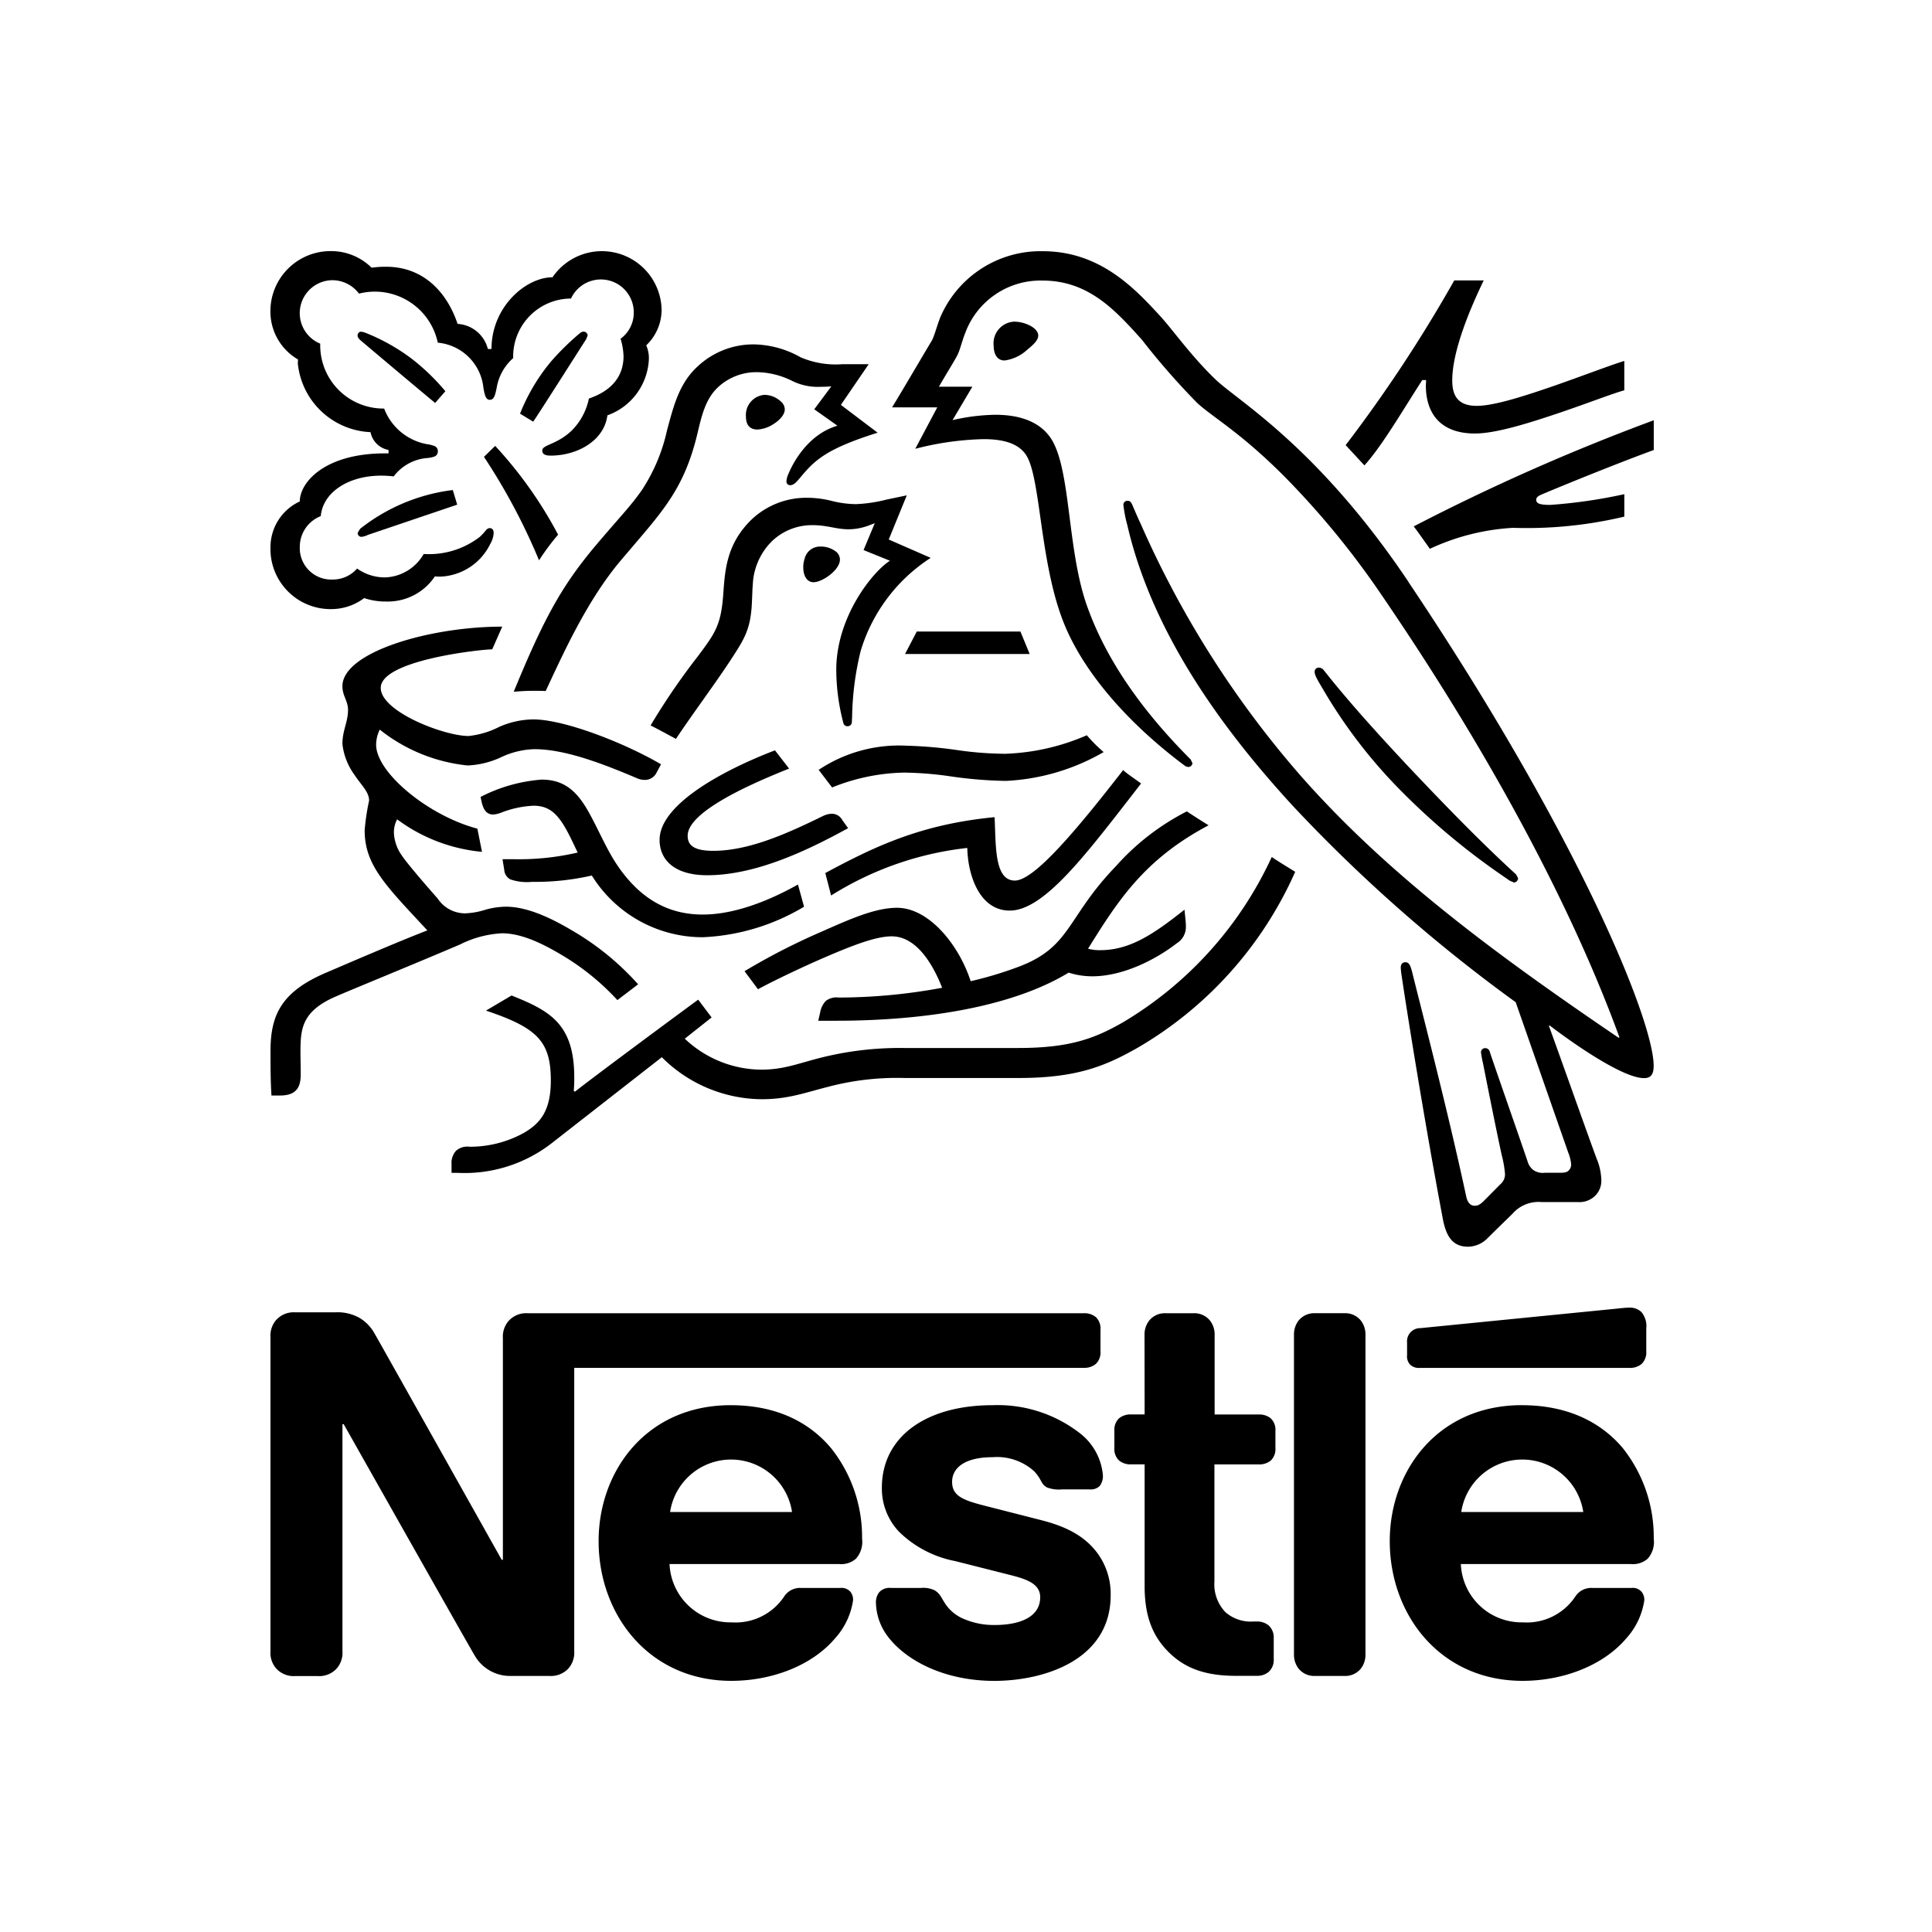<svg xmlns="http://www.w3.org/2000/svg" width="200" height="200" viewBox="0 0 200 200">
  <g id="Nestle" transform="translate(-56 -57)">
    <rect id="Rectángulo_1" data-name="Rectángulo 1" width="200" height="200" transform="translate(56 57)" fill="none"/>
    <g id="Grupo_2" data-name="Grupo 2" transform="translate(36.064 75.914)">
      <path id="Trazado_36" data-name="Trazado 36" d="M126.664,79.3c3.052-4.9,5.784-9.245,12.483-12.78-.711-.432-1.724-1.087-2.253-1.44a25.076,25.076,0,0,0-7.377,5.71c-5.055,5.254-4.6,8.283-9.923,10.332a38.956,38.956,0,0,1-5.078,1.538c-1.236-3.814-4.344-7.6-7.628-7.6-2.272,0-4.9,1.185-7.93,2.527a67.347,67.347,0,0,0-7.851,4.037l1.389,1.868c1.055-.581,4.116-2.1,7.173-3.41,2.648-1.134,5.045-2.067,6.667-2.067,2.6,0,4.293,2.95,5.226,5.324a58.756,58.756,0,0,1-10.708,1.013,1.8,1.8,0,0,0-1.338.353,2.276,2.276,0,0,0-.581,1.189l-.2.859h1.821c9.445,0,18.36-1.491,24.1-4.98a8.2,8.2,0,0,0,2.42.381c3.285,0,6.671-1.789,8.794-3.433a1.968,1.968,0,0,0,.925-1.7,6.982,6.982,0,0,0-.046-.78l-.1-.985c-3.034,2.4-5.566,4.19-8.692,4.19a4.477,4.477,0,0,1-1.287-.149m19.015-9.5a38.764,38.764,0,0,1-15.452,17.148c-2.806,1.589-5.333,2.629-10.792,2.629H107.644a33.609,33.609,0,0,0-8.938,1.082c-2.221.581-3.638,1.161-5.886,1.161a11.616,11.616,0,0,1-7.9-3.206l2.778-2.2-1.389-1.84c-.808.581-10.685,7.879-12.757,9.524l-.125-.079a13.612,13.612,0,0,0,.051-1.417c0-5.556-2.578-6.894-6.49-8.46l-2.648,1.566c5.375,1.793,6.713,3.233,6.713,7.243,0,3.182-1.138,4.446-2.778,5.408a11.545,11.545,0,0,1-5.631,1.44,1.766,1.766,0,0,0-1.417.432,1.879,1.879,0,0,0-.451,1.389v.883H61.4a14.7,14.7,0,0,0,9.951-3.233l11.192-8.739A14.759,14.759,0,0,0,92.9,94.877c2.676,0,4.39-.655,6.866-1.287a27.978,27.978,0,0,1,7.879-.911h11.847c6.063,0,8.994-1.264,12.223-3.08a39.68,39.68,0,0,0,16.395-18.262c-.887-.553-1.724-1.055-2.43-1.538m-46.9-9.017a14.981,14.981,0,0,1,9.12-2.5,44.8,44.8,0,0,1,5.431.483,36.13,36.13,0,0,0,4.743.353,23.061,23.061,0,0,0,8.465-1.919,16.223,16.223,0,0,0,1.742,1.742,22.3,22.3,0,0,1-10.128,2.983,43.75,43.75,0,0,1-5.807-.483,36.162,36.162,0,0,0-4.743-.376,20.894,20.894,0,0,0-7.433,1.538Zm-36.344-.455a9.094,9.094,0,0,0,3.54-.887,8.624,8.624,0,0,1,3.377-.8c3.238,0,7.229,1.566,10.736,3.057a2.1,2.1,0,0,0,.66.125,1.344,1.344,0,0,0,1.264-.785l.451-.832c-3.861-2.249-10.026-4.646-13.231-4.646a8.892,8.892,0,0,0-3.535.78,9.038,9.038,0,0,1-3.159.938c-2.546,0-9.092-2.527-9.092-4.98,0-2.88,10.406-3.991,11.54-3.991l1.036-2.351c-7.554,0-16.544,2.657-16.544,6.165,0,1.008.581,1.515.581,2.453,0,1.259-.581,2.118-.581,3.531A6.657,6.657,0,0,0,50.7,61.26c.706,1.082,1.542,1.793,1.542,2.7a22.938,22.938,0,0,0-.46,3.08c0,3.41,1.947,5.482,5.733,9.547l.757.813c-3.127,1.2-8.966,3.731-10.328,4.311-4.725,1.974-5.909,4.372-5.909,8.158,0,1.468,0,3.136.1,4.623h.906c1.891,0,2.123-1.138,2.123-2.221,0-.729-.028-1.566-.028-2.472.028-2.1.1-3.967,3.489-5.482,1.361-.609,8.056-3.336,13.031-5.459A10.88,10.88,0,0,1,66,77.7c1.691,0,3.638.734,6.058,2.174a25.35,25.35,0,0,1,5.886,4.743l2.146-1.635a27.949,27.949,0,0,0-6.945-5.635c-2.551-1.515-4.822-2.4-6.741-2.4a8.169,8.169,0,0,0-2.1.307,7.877,7.877,0,0,1-2.118.381,3.406,3.406,0,0,1-2.852-1.542c-.432-.479-3.159-3.587-3.74-4.5a4.36,4.36,0,0,1-.785-2.3,2.865,2.865,0,0,1,.334-1.389,17.392,17.392,0,0,0,8.785,3.364l-.479-2.4C58.371,65.53,52.968,61.06,52.968,58.18a3.649,3.649,0,0,1,.376-1.566,17.393,17.393,0,0,0,9.092,3.712m45.287-11.54h12.9l-.957-2.323H108.936Zm65.919-16.52c3.034-1.282,8.46-3.456,11.587-4.595v-3.08a220.26,220.26,0,0,0-24.85,10.987c.209.251,1.515,2.091,1.668,2.323a23.441,23.441,0,0,1,8.613-2.174,43.589,43.589,0,0,0,11.521-1.161V32.243a53.283,53.283,0,0,1-7.656,1.11c-1.134,0-1.463-.153-1.463-.534,0-.223.158-.376.581-.553M166.9,23.1c-1.97,0-2.532-1.087-2.532-2.63,0-3.182,2-7.749,3.257-10.355h-3.048a148.1,148.1,0,0,1-11.243,17.05l1.942,2.1c1.817-2.016,3.814-5.454,5.988-8.836h.4l-.028.553c0,2.857,1.473,4.98,5.082,4.98,2.225,0,5.71-1.115,8.994-2.225,2.732-.934,5.227-1.9,6.467-2.249V18.45c-1.422.432-4.3,1.542-7.275,2.578-3.131,1.082-6.216,2.072-8,2.072M100.067,73.79l-.6-2.328c5.2-2.8,9.947-5.05,17.524-5.784.149,2.9-.051,6.564,2.1,6.564,1.974,0,6.267-5.069,11.21-11.438.455.427,1.189.887,1.854,1.389l-1.273,1.645c-4.822,6.211-8.934,11.512-12.321,11.512-3.154,0-4.344-3.712-4.395-6.485a33.326,33.326,0,0,0-14.1,4.925m-3.429-1.138c-3.336,1.872-6.8,3.108-9.854,3.108-3.41,0-6.444-1.463-8.966-5.282-1.059-1.612-1.891-3.638-2.9-5.426-1.213-2.128-2.527-3.261-4.827-3.261a16.5,16.5,0,0,0-6.309,1.793l.1.483c.181.785.479,1.338,1.213,1.338a2.886,2.886,0,0,0,.836-.2,10.439,10.439,0,0,1,3.331-.711c1.9,0,2.8,1.12,4.093,3.847l.479,1a26.847,26.847,0,0,1-6.69.688H66.051l.177,1.082a1.224,1.224,0,0,0,.632,1.008,5.323,5.323,0,0,0,2.244.256,26.257,26.257,0,0,0,6.193-.655,13.5,13.5,0,0,0,11.489,6.388,22.259,22.259,0,0,0,10.481-3.159Zm-9.4-.962c-3.41,0-4.925-1.612-4.925-3.661,0-3.587,6.286-7.094,11.944-9.268l1.463,1.891c-3.484,1.389-10.5,4.372-10.5,6.945,0,.915.53,1.566,2.653,1.566,3.684,0,7.652-1.789,11.312-3.582a2.313,2.313,0,0,1,.911-.256,1.232,1.232,0,0,1,1.134.66l.6.832c-4.265,2.346-9.593,4.873-14.592,4.873M165.3,137.609a6.388,6.388,0,0,1,12.632,0Zm6.29-11.062c-8.767,0-13.691,6.843-13.691,14.067,0,7.7,5.278,14.472,13.747,14.472,4.218,0,8.353-1.589,10.732-4.39a7.487,7.487,0,0,0,1.872-3.944,1.294,1.294,0,0,0-.283-.883,1.186,1.186,0,0,0-1.036-.4h-4.065a1.969,1.969,0,0,0-1.77.906,6.034,6.034,0,0,1-5.431,2.657,6.294,6.294,0,0,1-6.406-6.035h17.621a2.306,2.306,0,0,0,1.724-.557,2.609,2.609,0,0,0,.623-2.072,14.8,14.8,0,0,0-3.2-9.37c-2.221-2.648-5.663-4.446-10.434-4.446m11.141-3.861a1.838,1.838,0,0,0,1.236-.409,1.641,1.641,0,0,0,.483-1.305v-2.355a2.276,2.276,0,0,0-.483-1.691,1.687,1.687,0,0,0-1.236-.479c-.409,0-.813.051-1.5.121l-20.153,2a1.362,1.362,0,0,0-1.389,1.491v1.315a1.247,1.247,0,0,0,.283.938,1.293,1.293,0,0,0,1.008.376ZM97.186,39.815a2.679,2.679,0,0,1,.13-.855,1.64,1.64,0,0,1,1.691-1.292,2.476,2.476,0,0,1,1.436.432,1.071,1.071,0,0,1,.539.911c0,1.082-1.821,2.346-2.732,2.346-.66,0-1.064-.632-1.064-1.542M91.254,24.234a2.087,2.087,0,0,1,1.923-2.272,2.533,2.533,0,0,1,1.686.683,1.089,1.089,0,0,1,.409.808c0,.6-.585,1.185-1.264,1.593a3.377,3.377,0,0,1-1.566.506c-.785,0-1.189-.483-1.189-1.319m25.64-7.373a2.249,2.249,0,0,1,2.091-2.476,3.6,3.6,0,0,1,1.519.334c.609.274,1.008.678,1.008,1.106,0,.46-.451.911-1.138,1.463a4.279,4.279,0,0,1-2.341,1.115c-.892,0-1.138-.836-1.138-1.542m-64.785,19.6a1.933,1.933,0,0,1-.655.2.4.4,0,0,1-.4-.4l.251-.427a19.247,19.247,0,0,1,9.6-4.019l.455,1.515ZM69.233,24.74l-1.366-.832a19.821,19.821,0,0,1,3.257-5.459,27.637,27.637,0,0,1,2.732-2.7c.223-.177.353-.33.581-.33a.419.419,0,0,1,.427.4l-.153.381c-1.538,2.4-4.544,7.145-5.477,8.534M51.324,16.285c-.223-.2-.274-.334-.274-.483a.379.379,0,0,1,.4-.381l.325.079a20.638,20.638,0,0,1,4.878,2.722,22.611,22.611,0,0,1,3.484,3.364L59.077,22.8c-1.315-1.087-5.556-4.646-7.754-6.513m18.513,22.8a24.554,24.554,0,0,1,1.97-2.653,43.147,43.147,0,0,0-6.513-9.189l-1.161,1.134a63.552,63.552,0,0,1,5.7,10.708M83.4,137.609a6.383,6.383,0,0,1,12.623,0Zm67.712-87.08a.669.669,0,0,0-.534-.33.418.418,0,0,0-.455.432c0,.348.256.78.887,1.84a52.467,52.467,0,0,0,7.224,9.626,72.219,72.219,0,0,0,10.834,9.292l1.236.855.451.2a.458.458,0,0,0,.427-.451l-.2-.381c-3.684-3.359-7.647-7.452-11.359-11.391-2.9-3.108-5.891-6.388-8.511-9.7M86.306,48.986a69.529,69.529,0,0,0-4.925,7.2c.479.228,2.067,1.092,2.625,1.389,1.742-2.625,4.167-5.858,5.756-8.307,1.445-2.221,2.026-3.182,2.123-6.165.028-.5.028-.985.074-1.459a6.719,6.719,0,0,1,2-4.548,5.98,5.98,0,0,1,4.218-1.645c1.515,0,2.4.427,3.712.427a6.074,6.074,0,0,0,2.225-.451l.474-.177-1.161,2.778,2.732,1.106c-1.747,1.092-5.556,5.765-5.556,11.294a21.733,21.733,0,0,0,.729,5.482.42.42,0,0,0,.432.353.429.429,0,0,0,.451-.432l.028-.581a30.507,30.507,0,0,1,.883-6.769,17.437,17.437,0,0,1,7.252-9.645l-4.344-1.9,1.868-4.571-2.044.427a15.546,15.546,0,0,1-3.233.483,10.734,10.734,0,0,1-2.476-.33,10.432,10.432,0,0,0-2.62-.33,8.249,8.249,0,0,0-5.612,2.174c-2.681,2.551-2.829,5.3-3.01,7.754-.228,3.257-.832,4.065-2.6,6.439M80.5,31.788c-1.189,1.7-2.049,2.523-4.753,5.71-3.559,4.214-5.426,7.628-8.534,15.2.506-.046,1.236-.1,2.044-.1.4,0,.734,0,1.264.023l.376-.808c1.747-3.74,4.1-8.79,7.377-12.683l1.138-1.338c3.382-3.963,5.477-6.309,6.792-11.717.455-1.914.832-3.633,2.123-4.873a5.835,5.835,0,0,1,4.116-1.589A8.411,8.411,0,0,1,96,20.5a5.979,5.979,0,0,0,3.006.627c.46,0,.785-.019,1.087-.046l-1.77,2.374,2.4,1.7c-3.006.878-4.6,3.782-5.129,5.124a1.912,1.912,0,0,0-.149.632.372.372,0,0,0,.4.4c.33,0,.581-.256,1.008-.762,1.463-1.765,2.625-2.978,8.033-4.669L101.08,23l2.88-4.214h-2.7a9.216,9.216,0,0,1-4.344-.711,10.16,10.16,0,0,0-4.85-1.338,8.433,8.433,0,0,0-5.835,2.3c-1.891,1.742-2.472,4.07-3.154,6.62A18.459,18.459,0,0,1,80.5,31.788m67.484,120.548a2.348,2.348,0,0,0,.5,1.514,2.093,2.093,0,0,0,1.7.729h3a2.083,2.083,0,0,0,1.7-.729,2.324,2.324,0,0,0,.5-1.514V119.272a2.319,2.319,0,0,0-.5-1.51,2.086,2.086,0,0,0-1.7-.734h-3a2.1,2.1,0,0,0-1.7.734,2.344,2.344,0,0,0-.5,1.51Zm-15.461-24.827h-1.417a1.856,1.856,0,0,0-1.231.4,1.64,1.64,0,0,0-.483,1.315v1.738a1.64,1.64,0,0,0,.483,1.315,1.856,1.856,0,0,0,1.231.4h1.417v12.6c0,3.233.887,5.254,2.523,6.871,1.524,1.491,3.494,2.42,6.922,2.42h2.151a1.854,1.854,0,0,0,1.236-.4,1.661,1.661,0,0,0,.534-1.31v-2.2a1.678,1.678,0,0,0-.534-1.315,1.878,1.878,0,0,0-1.236-.4h-.3a4,4,0,0,1-2.927-.962,4.174,4.174,0,0,1-1.143-3.2v-12.1h4.6a1.856,1.856,0,0,0,1.231-.4,1.64,1.64,0,0,0,.483-1.315v-1.738a1.64,1.64,0,0,0-.483-1.315,1.856,1.856,0,0,0-1.231-.4H139.77v-8.237a2.334,2.334,0,0,0-.5-1.51,2.086,2.086,0,0,0-1.7-.734h-2.852a2.079,2.079,0,0,0-1.7.734,2.337,2.337,0,0,0-.506,1.51ZM73.145,11.987a3.406,3.406,0,0,1,6.495,1.44,3.338,3.338,0,0,1-1.366,2.727,7.012,7.012,0,0,1,.307,1.793c0,2.123-1.264,3.61-3.587,4.395a6.507,6.507,0,0,1-1.77,3.308c-1.519,1.468-3.057,1.468-3.057,2.067,0,.334.228.534.859.534,2.8,0,5.556-1.566,5.882-4.167A6.478,6.478,0,0,0,81.2,18.329a3.193,3.193,0,0,0-.274-1.491,5.067,5.067,0,0,0,1.594-3.712A6.184,6.184,0,0,0,71.226,9.79c-2.75,0-6.314,3.052-6.314,7.424h-.376a3.446,3.446,0,0,0-3.136-2.6C60.341,11.434,57.944,8.7,54,8.7a10.427,10.427,0,0,0-1.5.1,5.94,5.94,0,0,0-4.237-1.719,6.22,6.22,0,0,0-6.239,6.239A5.736,5.736,0,0,0,44.884,18.3l-.023.4a7.912,7.912,0,0,0,7.526,7.122,2.328,2.328,0,0,0,1.868,1.844v.353h-.381c-6.188,0-8.808,2.978-8.808,4.976a5.213,5.213,0,0,0-3.034,4.7,6.225,6.225,0,0,0,6.388,6.444A5.675,5.675,0,0,0,51.732,43,6.9,6.9,0,0,0,54,43.355a5.858,5.858,0,0,0,5.05-2.6,4.817,4.817,0,0,0,.576.023,6.006,6.006,0,0,0,5.157-3.382,2.526,2.526,0,0,0,.353-1.138c0-.279-.125-.5-.4-.5-.353,0-.4.325-1.036.906a8.608,8.608,0,0,1-5.807,1.77,4.8,4.8,0,0,1-3.967,2.425A4.963,4.963,0,0,1,51,39.941a3.334,3.334,0,0,1-2.527,1.138,3.255,3.255,0,0,1-3.405-3.41,3.406,3.406,0,0,1,2.17-3.154c.228-2.5,2.9-4.19,6.239-4.19a10.647,10.647,0,0,1,1.31.079,4.808,4.808,0,0,1,3.438-1.9,2.832,2.832,0,0,0,.832-.177.565.565,0,0,0,.3-.53.558.558,0,0,0-.279-.506,3.1,3.1,0,0,0-.832-.223A5.851,5.851,0,0,1,53.8,23.379a6.546,6.546,0,0,1-6.62-6.495v-.223a3.412,3.412,0,0,1,1.264-6.569,3.448,3.448,0,0,1,2.75,1.389,6.663,6.663,0,0,1,8.158,5.078,5.226,5.226,0,0,1,4.725,4.7c.125.655.223,1.217.655,1.217.455,0,.558-.511.706-1.189a5.258,5.258,0,0,1,1.719-3.131,6,6,0,0,1,5.984-6.165m43.642,114.56c-6.918,0-11.461,3.285-11.461,8.544a6.5,6.5,0,0,0,1.789,4.567,11.357,11.357,0,0,0,5.812,3.029l5.784,1.463c1.589.409,3.006.883,3.006,2.272,0,2.151-2.281,2.88-4.7,2.88a7.882,7.882,0,0,1-3.433-.729,4.265,4.265,0,0,1-1.742-1.542c-.376-.581-.506-1.013-1.087-1.338a2.691,2.691,0,0,0-1.366-.228h-3.131a1.419,1.419,0,0,0-1.236.483,1.7,1.7,0,0,0-.307,1.082,5.981,5.981,0,0,0,1.189,3.41c1.919,2.574,5.937,4.646,11.062,4.646,5.05,0,12.046-2.1,12.046-8.869a7.115,7.115,0,0,0-1.436-4.441c-1.185-1.538-2.88-2.6-5.761-3.331l-5.733-1.463c-2.374-.6-3.484-1.041-3.484-2.5,0-1.417,1.264-2.551,4.19-2.551a5.734,5.734,0,0,1,4.293,1.445c.836.878.683,1.333,1.343,1.686a3.4,3.4,0,0,0,1.561.2h2.857a1.288,1.288,0,0,0,1.036-.353,1.69,1.69,0,0,0,.325-1.161,6.17,6.17,0,0,0-2.369-4.293,13.864,13.864,0,0,0-9.045-2.908m-27.1,0C80.926,126.547,76,133.39,76,140.614c0,7.7,5.273,14.472,13.737,14.472,4.218,0,8.358-1.589,10.732-4.39a7.488,7.488,0,0,0,1.872-3.944,1.313,1.313,0,0,0-.274-.883,1.213,1.213,0,0,0-1.041-.4h-4.07a1.954,1.954,0,0,0-1.761.906,6.042,6.042,0,0,1-5.436,2.657,6.309,6.309,0,0,1-6.416-6.035h17.58a2.3,2.3,0,0,0,1.719-.557,2.608,2.608,0,0,0,.632-2.072,14.782,14.782,0,0,0-3.21-9.37c-2.221-2.648-5.6-4.446-10.379-4.446m70.165-85.213c-9.4-14.016-17.659-18.736-19.981-20.966-2.551-2.444-4.492-5.226-5.733-6.564-2.75-3.006-6.314-6.718-12.172-6.718a11.294,11.294,0,0,0-10.606,6.871c-.353.911-.636,2.021-.887,2.425-.553.906-3.052,5.175-4.093,6.871h4.678l-2.276,4.288a30.63,30.63,0,0,1,7.071-1c2.249,0,3.865.53,4.571,1.942,1.319,2.625,1.319,10.583,3.535,16.567,2.072,5.631,7.117,11.136,12.808,15.359l.256.07a.428.428,0,0,0,.451-.4l-.181-.376c-4.743-4.748-8.609-10-10.681-15.758-2.044-5.607-1.719-13.491-3.508-17-1.189-2.323-3.712-2.927-6.035-2.927a21.024,21.024,0,0,0-4.427.553l2.049-3.456h-3.461c.739-1.292,1.491-2.481,1.868-3.182.33-.613.455-1.366.864-2.4a8.305,8.305,0,0,1,8-5.408c4.748,0,7.526,3.062,10.272,6.114a74.6,74.6,0,0,0,5.747,6.569c1.64,1.51,4.762,3.206,9.589,8.186A86.951,86.951,0,0,1,157,42.6c12.2,17.854,20.2,33.589,24.674,45.868l-.084.046c-12.8-8.688-23.888-16.9-32.827-27.024a102.033,102.033,0,0,1-16.641-26.165c-.334-.706-.609-1.366-.906-2.044-.139-.279-.256-.353-.465-.353a.412.412,0,0,0-.427.427,14.077,14.077,0,0,0,.409,2.1c2.551,11.015,9.617,20.887,17.175,29.1a160.7,160.7,0,0,0,23.029,20.279l5.454,15.61a3.965,3.965,0,0,1,.283,1.161.837.837,0,0,1-.256.655c-.153.153-.353.228-.818.228h-1.631a1.713,1.713,0,0,1-1.236-.3,1.788,1.788,0,0,1-.562-.859c-.483-1.459-3.359-9.668-3.912-11.34a.485.485,0,0,0-.479-.4.429.429,0,0,0-.437.432,11.1,11.1,0,0,0,.209,1.134c.734,3.735,1.589,7.93,1.942,9.524a11.063,11.063,0,0,1,.334,1.919,1.334,1.334,0,0,1-.479,1.082l-1.7,1.714c-.409.4-.622.511-.962.511-.4,0-.734-.279-.878-.99-1.923-8.966-4.827-20.079-5.58-23.159-.181-.683-.311-1.059-.711-1.059-.353,0-.479.256-.479.557a6.51,6.51,0,0,0,.07.7c.465,3.187,2.3,14.778,4.293,25.357.353,1.821,1.045,2.834,2.606,2.834a2.886,2.886,0,0,0,2.021-.887c1.036-1.031,1.333-1.31,2.578-2.527a3.566,3.566,0,0,1,3-1.208h3.74a2.339,2.339,0,0,0,1.789-.627,2.168,2.168,0,0,0,.664-1.677,6.12,6.12,0,0,0-.483-2.188c-.962-2.578-4.037-11.294-4.943-13.742l.07-.051c3.159,2.4,7.749,5.454,9.775,5.454.623,0,1-.279,1-1.264,0-4.646-7.731-23.768-25.375-50.081m-93.2,76.525a2.5,2.5,0,0,0-.553,1.747v22.931h-.125s-12.557-22.379-13.157-23.415a4.338,4.338,0,0,0-1.542-1.612,4.656,4.656,0,0,0-2.551-.585H44.583a2.432,2.432,0,0,0-2,.836,2.471,2.471,0,0,0-.553,1.738v32.506a2.476,2.476,0,0,0,.553,1.742,2.43,2.43,0,0,0,2,.832h2.346a2.43,2.43,0,0,0,2-.832,2.476,2.476,0,0,0,.553-1.742V128.517h.13S62.641,151.6,63.17,152.461a4.217,4.217,0,0,0,3.74,2.118h4.014a2.436,2.436,0,0,0,2-.832,2.5,2.5,0,0,0,.553-1.742V122.686h52.757a1.842,1.842,0,0,0,1.24-.409,1.624,1.624,0,0,0,.479-1.305v-2.23a1.628,1.628,0,0,0-.479-1.31,1.841,1.841,0,0,0-1.24-.4H68.648a2.42,2.42,0,0,0-1.993.832" transform="translate(5.904)"/>
    </g>
  </g>
</svg>

